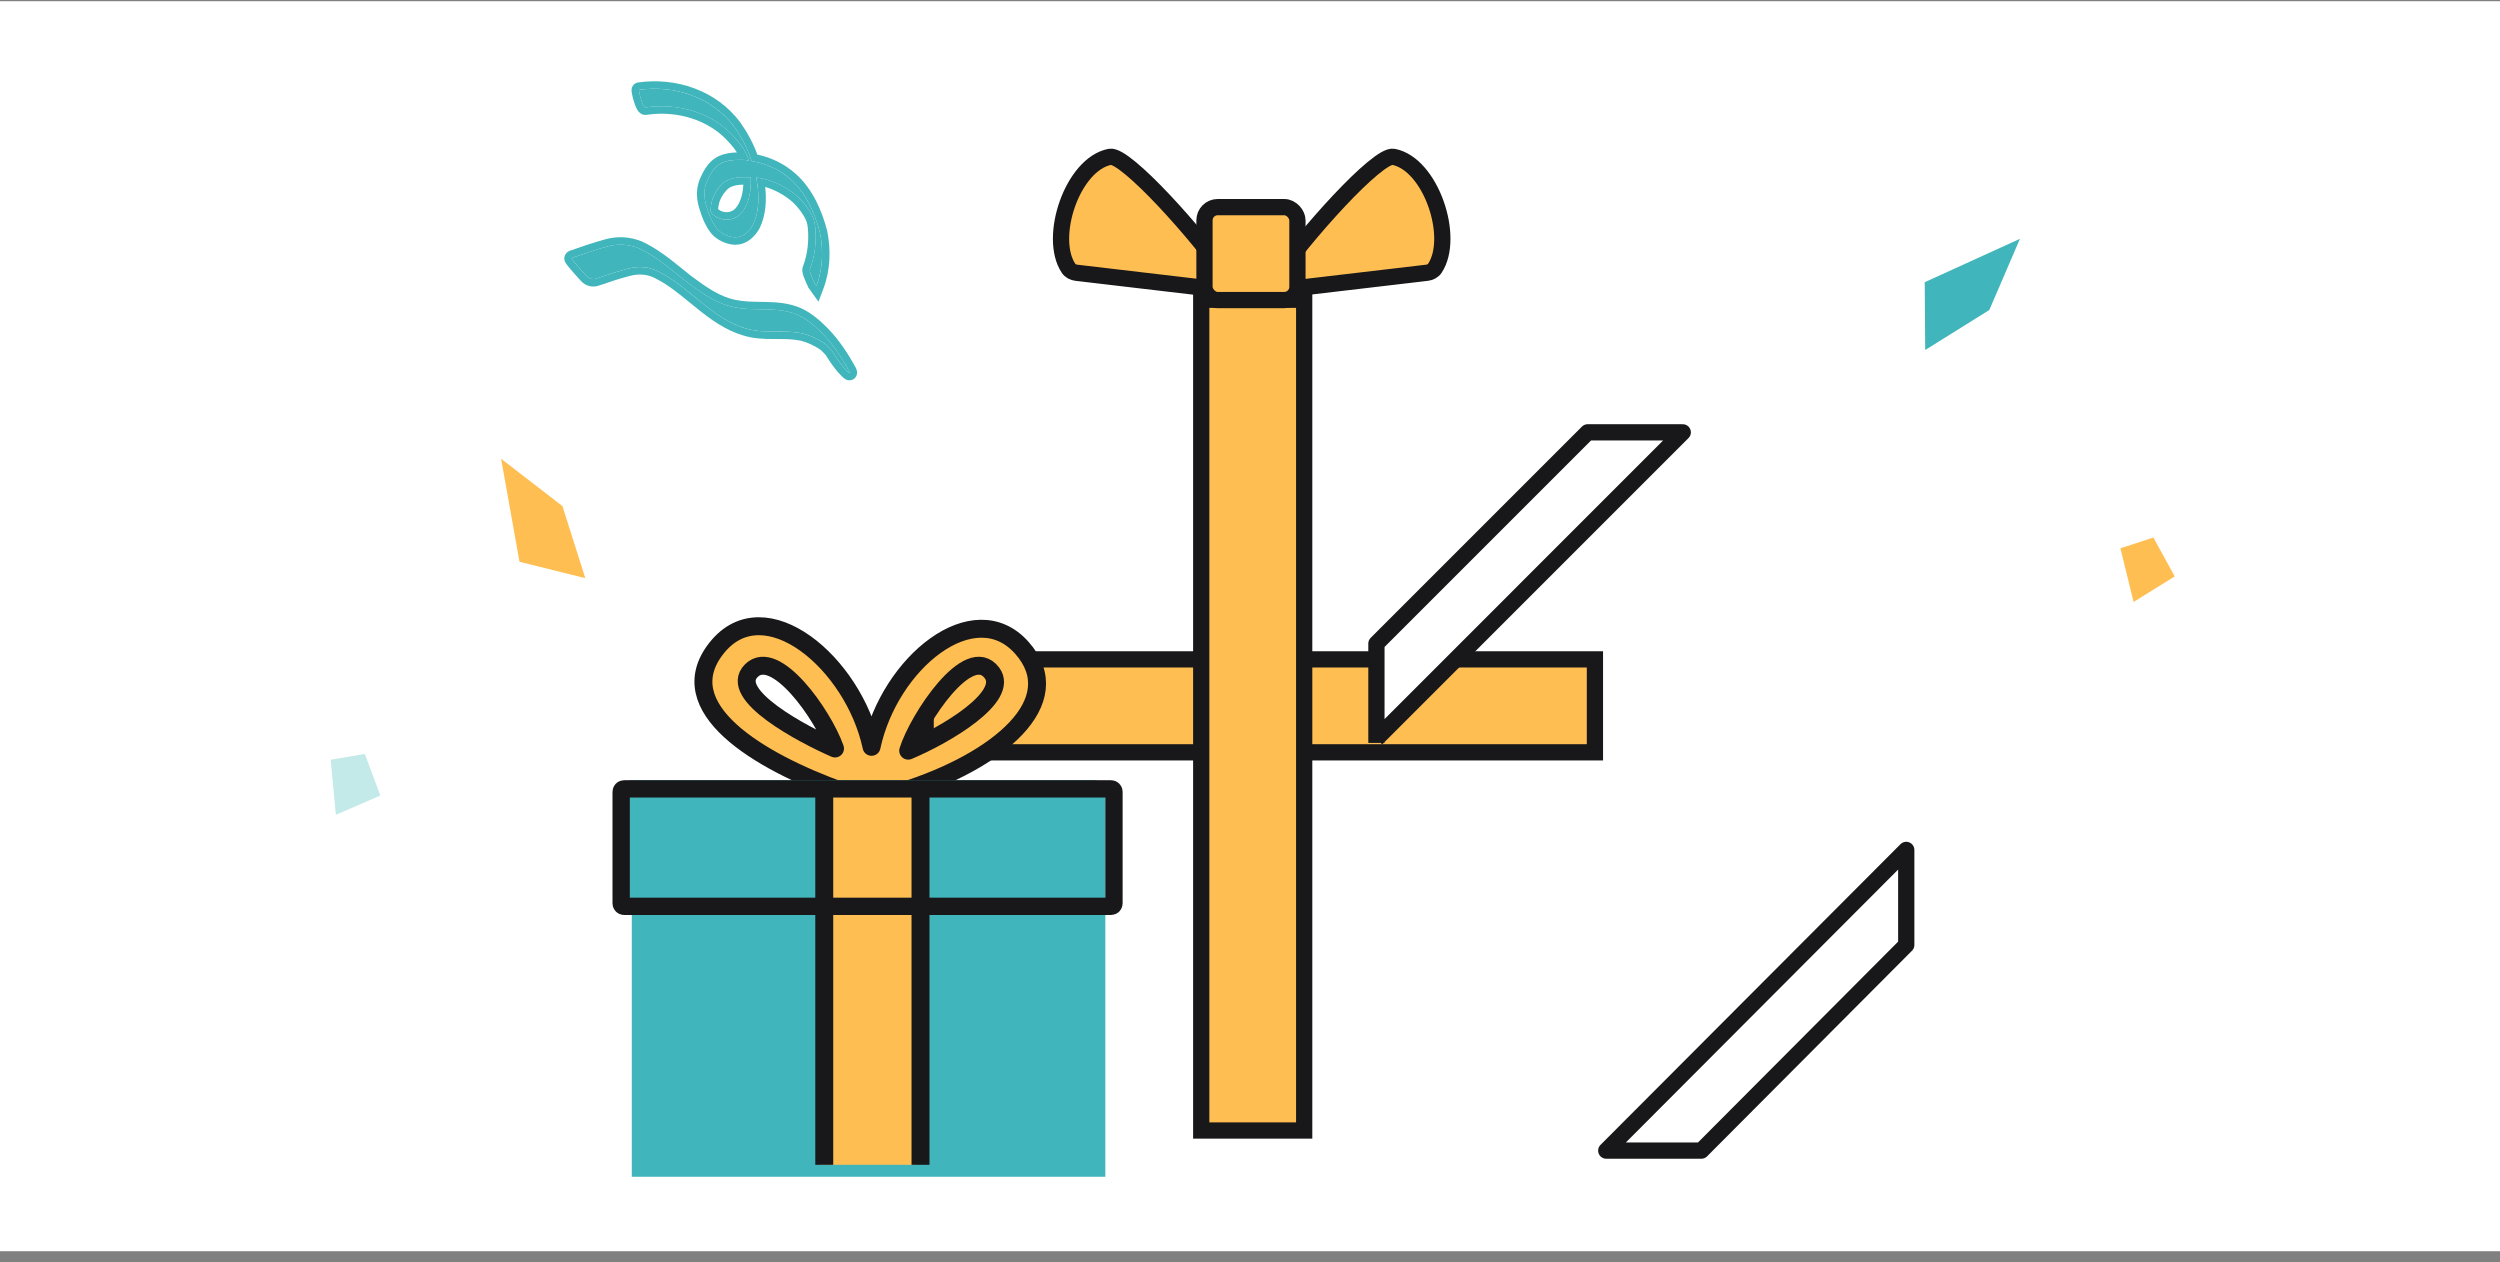 <svg width="200" height="101" viewBox="0 0 200 101" fill="none" xmlns="http://www.w3.org/2000/svg">
<rect x="0" y="0" width="200" height="101" fill="#808080" stroke="none"/>
<rect width="200" height="100" transform="translate(0 0.098)" fill="white"/>
<mask id="path-1-inside-1_20187_2594" fill="white">
<rect x="74.051" y="23.004" width="53.542" height="68.415" rx="1.056"/>
</mask>
<rect x="74.051" y="23.004" width="53.542" height="68.415" rx="1.056" fill="#C3E9E9" stroke="#18181A" stroke-width="2.6" mask="url(#path-1-inside-1_20187_2594)"/>
<mask id="path-2-inside-2_20187_2594" fill="white">
<rect x="74.051" y="23.004" width="53.542" height="68.415" rx="1.056"/>
</mask>
<rect x="74.051" y="23.004" width="53.542" height="68.415" rx="1.056" stroke="#18181A" stroke-width="2.6" mask="url(#path-2-inside-2_20187_2594)"/>
<rect x="74.051" y="52.75" width="53.542" height="7.436" fill="white"/>
<path d="M74.052 60.186L127.594 60.186L127.594 52.75L74.052 52.75L74.052 60.186Z" fill="#FFBE52" stroke="#18181A" stroke-width="1.3"/>
<rect x="96.359" y="24.492" width="7.436" height="65.44" fill="white"/>
<path d="M104.335 90.441V23.98H96.098V90.441H104.335Z" fill="#FFBE52" stroke="#18181A" stroke-width="1.3"/>
<path d="M114.154 21.821L102.178 23.23C102.01 23.25 101.847 23.166 101.765 23.019C101.689 22.882 101.694 22.717 101.782 22.589C104.396 18.764 110.235 12.314 111.468 12.546C114.465 13.112 116.443 18.993 114.784 21.468C114.643 21.678 114.404 21.792 114.154 21.821Z" fill="#FFBE52" stroke="#18181A" stroke-width="1.3" stroke-linecap="round"/>
<path d="M86.116 21.821L98.092 23.23C98.26 23.25 98.423 23.166 98.504 23.019C98.58 22.882 98.575 22.717 98.487 22.589C95.874 18.764 90.034 12.314 88.802 12.546C85.804 13.112 83.827 18.993 85.486 21.468C85.627 21.678 85.865 21.792 86.116 21.821Z" fill="#FFBE52" stroke="#18181A" stroke-width="1.3" stroke-linecap="round"/>
<rect x="96.359" y="16.57" width="7.436" height="7.436" rx="1.056" fill="#FFBE52" stroke="#18181A" stroke-width="1.3"/>
<mask id="path-10-inside-3_20187_2594" fill="white">
<rect x="109.27" y="33.742" width="43.942" height="59.153" rx="1.2"/>
</mask>
<rect x="109.27" y="33.742" width="43.942" height="59.153" rx="1.2" fill="#FFBE52" stroke="#18181A" stroke-width="2.6" mask="url(#path-10-inside-3_20187_2594)"/>
<mask id="path-11-inside-4_20187_2594" fill="white">
<rect x="109.27" y="33.742" width="43.942" height="59.153" rx="1.2"/>
</mask>
<rect x="109.27" y="33.742" width="43.942" height="59.153" rx="1.2" stroke="#18181A" stroke-width="2.6" mask="url(#path-11-inside-4_20187_2594)"/>
<path d="M110.114 59.094L134.62 34.587L127.015 34.587L110.114 51.488L110.114 59.094Z" fill="white"/>
<path d="M110.114 59.094L134.62 34.587L127.015 34.587L110.114 51.488L110.114 59.435" stroke="#18181A" stroke-width="1.3" stroke-linejoin="round"/>
<path d="M152.5 67.993L128.501 92.049L136.106 92.049L152.5 75.598L152.5 67.993Z" fill="white" stroke="#18181A" stroke-width="1.3" stroke-linejoin="round"/>
<path d="M153.979 22.576L161.595 19.106L159.145 24.799L154.015 28.002L153.979 22.576Z" fill="#40B5BB"/>
<path d="M41.558 44.94L40.089 36.701L44.995 40.488L46.823 46.253L41.558 44.94Z" fill="#FFBE52"/>
<path d="M26.87 65.184L26.453 60.783L29.185 60.315L30.427 63.642L26.87 65.184Z" fill="#C3E9E9"/>
<path d="M170.687 48.156L169.633 43.863L172.268 43.002L173.981 46.112L170.687 48.156Z" fill="#FFBE52"/>
<path d="M65.313 22.883L65.193 22.716C65.145 22.561 65.026 22.394 64.978 22.238C64.93 22.083 64.703 21.677 64.811 21.474C65.205 20.434 65.324 19.276 65.216 18.152C65.156 17.627 65.049 17.388 64.822 16.982C64.535 16.492 64.165 16.062 63.782 15.704C62.946 14.975 61.858 14.426 60.783 14.247C60.712 14.235 60.64 14.223 60.496 14.199C60.736 15.418 60.796 16.827 60.234 17.986C59.912 18.596 59.315 19.086 58.598 18.966C58.168 18.895 57.69 18.668 57.379 18.321C56.949 17.808 56.698 17.103 56.507 16.482C56.316 15.861 56.28 15.192 56.53 14.57C56.769 14.021 57.092 13.411 57.581 13.125C58.155 12.778 58.967 12.766 59.624 12.802C59.696 12.814 59.767 12.825 59.911 12.849C59.72 12.228 59.373 11.655 58.812 11.046C57.019 8.979 54.2 8.215 51.631 8.598C51.404 8.634 51.057 7.177 51.129 7.188C53.996 6.782 56.995 7.797 58.74 10.15C59.337 10.986 59.839 11.953 60.126 12.885C61.273 13.076 62.372 13.554 63.268 14.366C64.487 15.453 65.18 17.041 65.587 18.582C65.874 19.956 65.838 21.497 65.313 22.883ZM57.665 14.833C57.307 15.215 56.996 15.753 56.901 16.326C56.865 16.541 56.83 16.756 56.865 16.983L56.925 17.067C57.618 17.772 58.801 17.748 59.374 16.959C59.935 16.242 60.114 15.167 60.054 14.199C59.182 14.128 58.215 14.188 57.665 14.833Z" fill="#40B5BB"/>
<path fill-rule="evenodd" clip-rule="evenodd" d="M65.477 24.135L65.872 23.093C66.445 21.582 66.478 19.922 66.172 18.459L66.168 18.443L66.165 18.428C65.745 16.839 65.012 15.12 63.668 13.92C62.772 13.109 61.699 12.605 60.583 12.363C60.265 11.473 59.783 10.58 59.226 9.801L59.223 9.797L59.22 9.792C57.328 7.241 54.106 6.167 51.062 6.594C50.985 6.602 50.907 6.626 50.833 6.668C50.717 6.734 50.649 6.823 50.613 6.883C50.548 6.992 50.534 7.093 50.53 7.121C50.52 7.197 50.525 7.264 50.527 7.292C50.533 7.364 50.547 7.445 50.561 7.52C50.591 7.675 50.639 7.874 50.697 8.069C50.754 8.261 50.827 8.474 50.911 8.648C50.95 8.731 51.009 8.838 51.089 8.932C51.138 8.989 51.36 9.241 51.722 9.186C54.128 8.828 56.728 9.551 58.362 11.434L58.368 11.441L58.374 11.448C58.612 11.707 58.803 11.952 58.955 12.192C58.407 12.21 57.787 12.303 57.278 12.61C56.603 13.007 56.218 13.792 55.984 14.331L55.981 14.338L55.978 14.345C55.662 15.128 55.719 15.944 55.938 16.655C56.129 17.276 56.408 18.087 56.923 18.702L56.93 18.71L56.936 18.718C57.352 19.181 57.961 19.463 58.501 19.553C59.579 19.732 60.381 18.985 60.763 18.263L60.768 18.254L60.773 18.244C61.276 17.204 61.334 16.023 61.217 14.955C61.995 15.18 62.763 15.606 63.383 16.144C63.73 16.47 64.056 16.852 64.305 17.276C64.504 17.631 64.576 17.794 64.624 18.213C64.723 19.249 64.612 20.303 64.263 21.238C64.18 21.419 64.181 21.598 64.192 21.715C64.206 21.847 64.241 21.97 64.272 22.062C64.304 22.157 64.341 22.247 64.367 22.31L64.374 22.326C64.385 22.352 64.393 22.371 64.4 22.389C64.407 22.407 64.41 22.413 64.41 22.413C64.41 22.413 64.409 22.413 64.409 22.412C64.449 22.543 64.514 22.666 64.551 22.737C64.553 22.741 64.555 22.746 64.557 22.75C64.605 22.843 64.619 22.873 64.624 22.89L64.653 22.982L65.477 24.135ZM64.812 21.472C64.978 21.033 65.096 20.573 65.168 20.103C65.24 19.631 65.266 19.149 65.251 18.669C65.251 18.663 65.25 18.657 65.25 18.651C65.244 18.484 65.233 18.317 65.217 18.151C65.157 17.625 65.05 17.386 64.823 16.98C64.536 16.49 64.166 16.06 63.783 15.702C63.686 15.617 63.586 15.535 63.483 15.456C62.789 14.923 61.962 14.513 61.126 14.314C61.012 14.287 60.898 14.264 60.784 14.245L60.498 14.197C60.538 14.4 60.572 14.608 60.6 14.819C60.614 14.922 60.626 15.027 60.636 15.132C60.728 16.099 60.658 17.113 60.236 17.984C59.913 18.593 59.316 19.084 58.599 18.964C58.169 18.893 57.691 18.666 57.38 18.319C57.277 18.196 57.184 18.061 57.099 17.919C56.969 17.7 56.859 17.464 56.764 17.224C56.76 17.213 56.756 17.201 56.751 17.19C56.738 17.157 56.726 17.124 56.713 17.091C56.703 17.064 56.693 17.037 56.684 17.01C56.619 16.831 56.561 16.652 56.508 16.48C56.484 16.403 56.463 16.326 56.445 16.248C56.419 16.139 56.398 16.028 56.382 15.917C56.321 15.466 56.355 15.005 56.532 14.568C56.77 14.019 57.093 13.409 57.583 13.123C58.053 12.838 58.685 12.779 59.259 12.787C59.33 12.787 59.4 12.79 59.469 12.792C59.522 12.794 59.574 12.797 59.625 12.8L59.912 12.847C59.857 12.668 59.788 12.492 59.706 12.318C59.69 12.285 59.674 12.252 59.657 12.219C59.654 12.214 59.651 12.209 59.649 12.203C59.449 11.817 59.176 11.438 58.813 11.044C58.643 10.848 58.464 10.664 58.277 10.492C58.274 10.489 58.272 10.487 58.269 10.485C58.247 10.464 58.224 10.443 58.201 10.423C56.417 8.826 53.925 8.254 51.632 8.596C51.505 8.616 51.341 8.17 51.233 7.774C51.233 7.774 51.233 7.774 51.233 7.774C51.217 7.714 51.202 7.656 51.189 7.601C51.151 7.443 51.126 7.309 51.121 7.239C51.119 7.204 51.122 7.185 51.13 7.186C53.943 6.787 56.882 7.756 58.64 10.015C58.674 10.059 58.708 10.103 58.741 10.148C58.878 10.34 59.011 10.54 59.137 10.744C59.139 10.748 59.142 10.752 59.144 10.756C59.437 11.233 59.695 11.736 59.898 12.24C59.926 12.309 59.953 12.379 59.979 12.448C60.021 12.562 60.061 12.676 60.098 12.79C60.108 12.821 60.118 12.852 60.127 12.883C60.277 12.908 60.427 12.938 60.575 12.973C61.558 13.205 62.49 13.658 63.269 14.364C63.499 14.568 63.709 14.791 63.903 15.027C63.979 15.12 64.052 15.215 64.123 15.311C64.127 15.317 64.131 15.322 64.135 15.327C64.482 15.804 64.768 16.328 65.005 16.873C65.005 16.875 65.006 16.876 65.006 16.877C65.183 17.285 65.332 17.704 65.459 18.123C65.459 18.124 65.46 18.126 65.46 18.127C65.505 18.278 65.548 18.43 65.588 18.581C65.693 19.083 65.755 19.609 65.765 20.141C65.778 20.789 65.714 21.447 65.559 22.086C65.522 22.24 65.479 22.393 65.431 22.545C65.42 22.581 65.408 22.616 65.396 22.652C65.37 22.729 65.343 22.805 65.314 22.881L65.194 22.714C65.171 22.636 65.129 22.556 65.087 22.475C65.045 22.395 65.003 22.314 64.979 22.236C64.97 22.206 64.954 22.166 64.934 22.12C64.931 22.112 64.928 22.104 64.924 22.095C64.845 21.905 64.729 21.628 64.812 21.472ZM57.666 14.831C58.181 14.227 59.062 14.136 59.888 14.185C59.944 14.189 60 14.193 60.056 14.197C60.057 14.226 60.059 14.254 60.06 14.283C60.074 14.562 60.067 14.849 60.036 15.132C59.964 15.809 59.759 16.467 59.375 16.957C58.946 17.547 58.176 17.709 57.525 17.458C57.306 17.373 57.101 17.242 56.926 17.065L56.867 16.981C56.833 16.767 56.863 16.563 56.896 16.36C56.898 16.348 56.9 16.336 56.902 16.324C56.923 16.2 56.954 16.078 56.993 15.958C57.134 15.525 57.386 15.13 57.666 14.831ZM57.449 16.735C57.454 16.654 57.468 16.557 57.491 16.422C57.563 15.987 57.807 15.553 58.102 15.239L58.111 15.228L58.121 15.218C58.283 15.027 58.526 14.899 58.861 14.829C59.048 14.791 59.252 14.773 59.466 14.771C59.435 15.479 59.252 16.146 58.906 16.589L58.899 16.598L58.893 16.606C58.585 17.029 57.917 17.112 57.449 16.735Z" fill="#40B5BB"/>
<path d="M45.753 20.715C45.723 20.669 45.751 20.634 45.803 20.616C46.694 20.299 47.649 19.976 48.544 19.729C49.394 19.483 50.276 19.526 51.121 19.867C52.513 20.509 53.739 21.609 54.948 22.565C56.149 23.449 57.35 24.333 58.844 24.597C60.491 24.917 62.198 24.498 63.815 25.187C64.587 25.535 65.241 26.117 65.822 26.708C66.653 27.562 67.366 28.649 67.925 29.681C68.094 30.043 67.733 29.639 67.582 29.484C67.549 29.45 67.515 29.416 67.484 29.38C67.173 29.009 66.859 28.58 66.601 28.142C66.579 28.104 66.553 28.067 66.524 28.034C66.425 27.92 66.176 27.643 65.987 27.494C65.431 27.119 64.811 26.826 64.209 26.677C62.706 26.341 61.143 26.743 59.624 26.262C56.971 25.475 55.224 23.045 52.809 21.791C51.948 21.306 51.065 21.263 50.143 21.517C49.303 21.739 48.52 22.007 47.703 22.287C47.429 22.38 47.126 22.302 46.931 22.087L46.415 21.518C46.413 21.516 46.411 21.514 46.409 21.511C46.365 21.461 45.885 20.914 45.753 20.715Z" fill="#40B5BB"/>
<path fill-rule="evenodd" clip-rule="evenodd" d="M54.014 21.814C53.1 21.077 52.157 20.346 51.121 19.868C50.277 19.528 49.394 19.485 48.544 19.73C47.811 19.933 47.038 20.186 46.292 20.445C46.29 20.446 46.287 20.447 46.285 20.448C46.196 20.479 46.106 20.51 46.018 20.541C45.946 20.567 45.874 20.592 45.803 20.617C45.751 20.636 45.723 20.671 45.754 20.717C45.788 20.769 45.846 20.844 45.913 20.928C45.968 20.995 46.028 21.068 46.087 21.139C46.09 21.141 46.092 21.144 46.094 21.147C46.244 21.324 46.386 21.486 46.409 21.512L46.416 21.52L46.931 22.089C47.126 22.303 47.429 22.382 47.703 22.288C48.521 22.008 49.303 21.741 50.144 21.519C51.065 21.265 51.948 21.308 52.809 21.793C53.099 21.943 53.38 22.111 53.653 22.29C53.983 22.507 54.303 22.741 54.618 22.985C54.623 22.989 54.628 22.992 54.633 22.996C54.95 23.242 55.263 23.498 55.575 23.753C55.587 23.763 55.599 23.773 55.611 23.783C56.849 24.796 58.084 25.806 59.624 26.264C60.452 26.525 61.292 26.525 62.128 26.525C62.828 26.525 63.524 26.526 64.209 26.679C64.615 26.779 65.028 26.945 65.424 27.157C65.617 27.259 65.805 27.373 65.987 27.495C66.176 27.645 66.425 27.922 66.525 28.035C66.554 28.069 66.579 28.105 66.602 28.143C66.859 28.581 67.174 29.01 67.484 29.381C67.497 29.396 67.51 29.411 67.523 29.425C67.538 29.441 67.553 29.456 67.569 29.472C67.573 29.477 67.578 29.481 67.582 29.486C67.601 29.505 67.623 29.527 67.646 29.552C67.701 29.609 67.765 29.677 67.823 29.731C67.824 29.733 67.826 29.734 67.828 29.736C67.943 29.844 68.024 29.893 67.925 29.683C67.863 29.569 67.8 29.453 67.734 29.338C67.724 29.322 67.715 29.305 67.706 29.289C67.694 29.268 67.682 29.247 67.67 29.226C67.427 28.808 67.161 28.388 66.873 27.984C66.836 27.932 66.799 27.88 66.761 27.828C66.595 27.602 66.422 27.383 66.242 27.172C66.235 27.164 66.228 27.155 66.221 27.147C66.091 26.996 65.958 26.85 65.822 26.71C65.811 26.698 65.799 26.687 65.788 26.675C65.215 26.096 64.572 25.53 63.815 25.188C62.845 24.775 61.842 24.761 60.84 24.746C60.171 24.736 59.503 24.727 58.844 24.599C57.755 24.406 56.822 23.884 55.931 23.273C55.6 23.046 55.274 22.806 54.949 22.567C54.73 22.394 54.511 22.217 54.291 22.038C54.199 21.963 54.106 21.889 54.014 21.814ZM55.31 22.092C55.108 21.932 54.9 21.764 54.688 21.592C53.688 20.78 52.587 19.887 51.371 19.326L51.358 19.32L51.344 19.315C50.378 18.926 49.36 18.875 48.383 19.156C47.467 19.409 46.497 19.737 45.603 20.056C45.519 20.085 45.343 20.164 45.231 20.359C45.084 20.612 45.144 20.878 45.256 21.047C45.345 21.181 45.523 21.395 45.659 21.556C45.804 21.728 45.938 21.88 45.961 21.906C45.966 21.912 45.97 21.916 45.974 21.921L46.49 22.49C46.844 22.88 47.397 23.023 47.896 22.852C48.717 22.572 49.48 22.311 50.296 22.096L50.302 22.094L50.302 22.094C51.1 21.874 51.816 21.918 52.517 22.312L52.526 22.317L52.535 22.322C53.487 22.817 54.327 23.503 55.221 24.235C55.396 24.378 55.573 24.522 55.753 24.668C56.827 25.533 58.004 26.404 59.449 26.834C60.303 27.103 61.155 27.12 61.922 27.122C61.988 27.122 62.053 27.122 62.118 27.122C62.828 27.122 63.457 27.123 64.072 27.259C64.586 27.387 65.132 27.642 65.633 27.976C65.694 28.026 65.774 28.103 65.86 28.192C65.949 28.285 66.03 28.375 66.076 28.428C66.076 28.429 66.081 28.434 66.087 28.445C66.365 28.918 66.7 29.374 67.027 29.765C67.07 29.816 67.118 29.864 67.145 29.892C67.149 29.896 67.153 29.9 67.156 29.903C67.165 29.912 67.178 29.926 67.195 29.944C67.265 30.017 67.393 30.152 67.487 30.232C67.517 30.257 67.572 30.302 67.639 30.34C67.67 30.358 67.741 30.395 67.836 30.414C67.928 30.432 68.151 30.451 68.351 30.281C68.541 30.119 68.563 29.91 68.566 29.832C68.569 29.743 68.552 29.671 68.543 29.635C68.523 29.558 68.491 29.485 68.466 29.43L68.458 29.414L68.45 29.398C67.876 28.34 67.133 27.201 66.249 26.294L66.247 26.291L66.247 26.291C65.654 25.689 64.937 25.041 64.061 24.645L64.055 24.642L64.049 24.64C63.132 24.249 62.206 24.18 61.356 24.159C61.173 24.154 60.996 24.151 60.823 24.149C60.161 24.139 59.56 24.13 58.958 24.013L58.953 24.012L58.948 24.011C57.617 23.776 56.528 22.989 55.31 22.092ZM68.266 29.328C68.266 29.328 68.265 29.327 68.263 29.326C68.265 29.328 68.266 29.328 68.266 29.328Z" fill="#40B5BB"/>
<rect x="53.623" y="75.045" width="31.724" height="16.016" fill="white" stroke="white" stroke-width="6.16"/>
<path d="M52.697 69.816V65.498H85.345V69.816H52.697Z" fill="white" stroke="white" stroke-width="6.16"/>
<rect x="50.543" y="71.965" width="37.884" height="22.176" fill="#40B5BB"/>
<rect x="65.629" y="73.086" width="7.656" height="20.098" fill="#FFBE52"/>
<path d="M65.941 73.086V93.184" stroke="#18181A" stroke-width="1.436"/>
<path d="M73.641 73.086V93.184" stroke="#18181A" stroke-width="1.436"/>
<mask id="path-29-inside-5_20187_2594" fill="white">
<rect x="50.543" y="71.965" width="37.884" height="22.176" rx="0.924"/>
</mask>
<rect x="50.543" y="71.965" width="37.884" height="22.176" rx="0.924" stroke="#18181A" stroke-width="2.772" mask="url(#path-29-inside-5_20187_2594)"/>
<path fill-rule="evenodd" clip-rule="evenodd" d="M82.163 56.395C81.398 59.458 75.783 62.137 73.071 63.094H66.372C66.053 63.094 64.266 62.329 59.673 59.266C53.93 55.438 57.28 49.696 62.065 50.653C65.894 51.418 68.765 57.352 69.722 60.223C72.593 52.088 76.9 50.653 78.335 50.653C79.771 50.653 83.12 52.567 82.163 56.395ZM63.022 54.48C64.936 56.012 66.212 58.787 66.372 59.744C65.255 59.425 62.16 57.926 60.629 56.395C58.715 54.48 60.629 52.566 63.022 54.48ZM73.55 59.266C75.942 58.628 81.113 56.279 79.292 54.002C77.378 51.61 74.507 56.395 73.55 59.266Z" fill="#FFBE52"/>
<path d="M72.656 60.053C73.454 57.501 77.504 51.363 79.356 53.832C80.791 55.746 75.687 58.777 72.656 60.053Z" stroke="#18181A" stroke-width="1.436" stroke-linecap="round" stroke-linejoin="round"/>
<path d="M66.801 59.879C65.844 57.167 62.016 51.744 60.102 53.658C58.188 55.572 64.249 58.763 66.801 59.879Z" fill="white" stroke="#18181A" stroke-width="1.436" stroke-linecap="round" stroke-linejoin="round"/>
<path d="M72.177 63.307C79.833 60.898 85.575 56.13 81.747 51.823C77.919 47.516 71.158 53.031 69.723 59.746C68.287 53.031 61.171 47.038 57.343 51.823C53.514 56.608 60.692 60.898 67.392 63.307" stroke="#18181A" stroke-width="1.436" stroke-linecap="round" stroke-linejoin="round"/>
<path d="M49.617 63.342C49.617 62.832 50.031 62.418 50.541 62.418H87.501C88.011 62.418 88.425 62.832 88.425 63.342V71.972C88.425 72.482 88.011 72.896 87.501 72.896H50.541C50.031 72.896 49.617 72.482 49.617 71.972L49.617 63.342Z" fill="#40B5BB"/>
<rect x="65.894" y="63.574" width="7.656" height="8.613" fill="#FFBE52"/>
<path d="M65.941 63.129V72.48" stroke="#18181A" stroke-width="1.436"/>
<path d="M73.641 63.129V72.48" stroke="#18181A" stroke-width="1.436"/>
<path d="M49.693 63.342C49.693 63.214 49.796 63.111 49.924 63.111H88.886C89.014 63.111 89.117 63.214 89.117 63.342V72.274C89.117 72.401 89.014 72.505 88.886 72.505H49.924C49.796 72.505 49.693 72.401 49.693 72.274V63.342Z" stroke="#18181A" stroke-width="1.386"/>
</svg>
